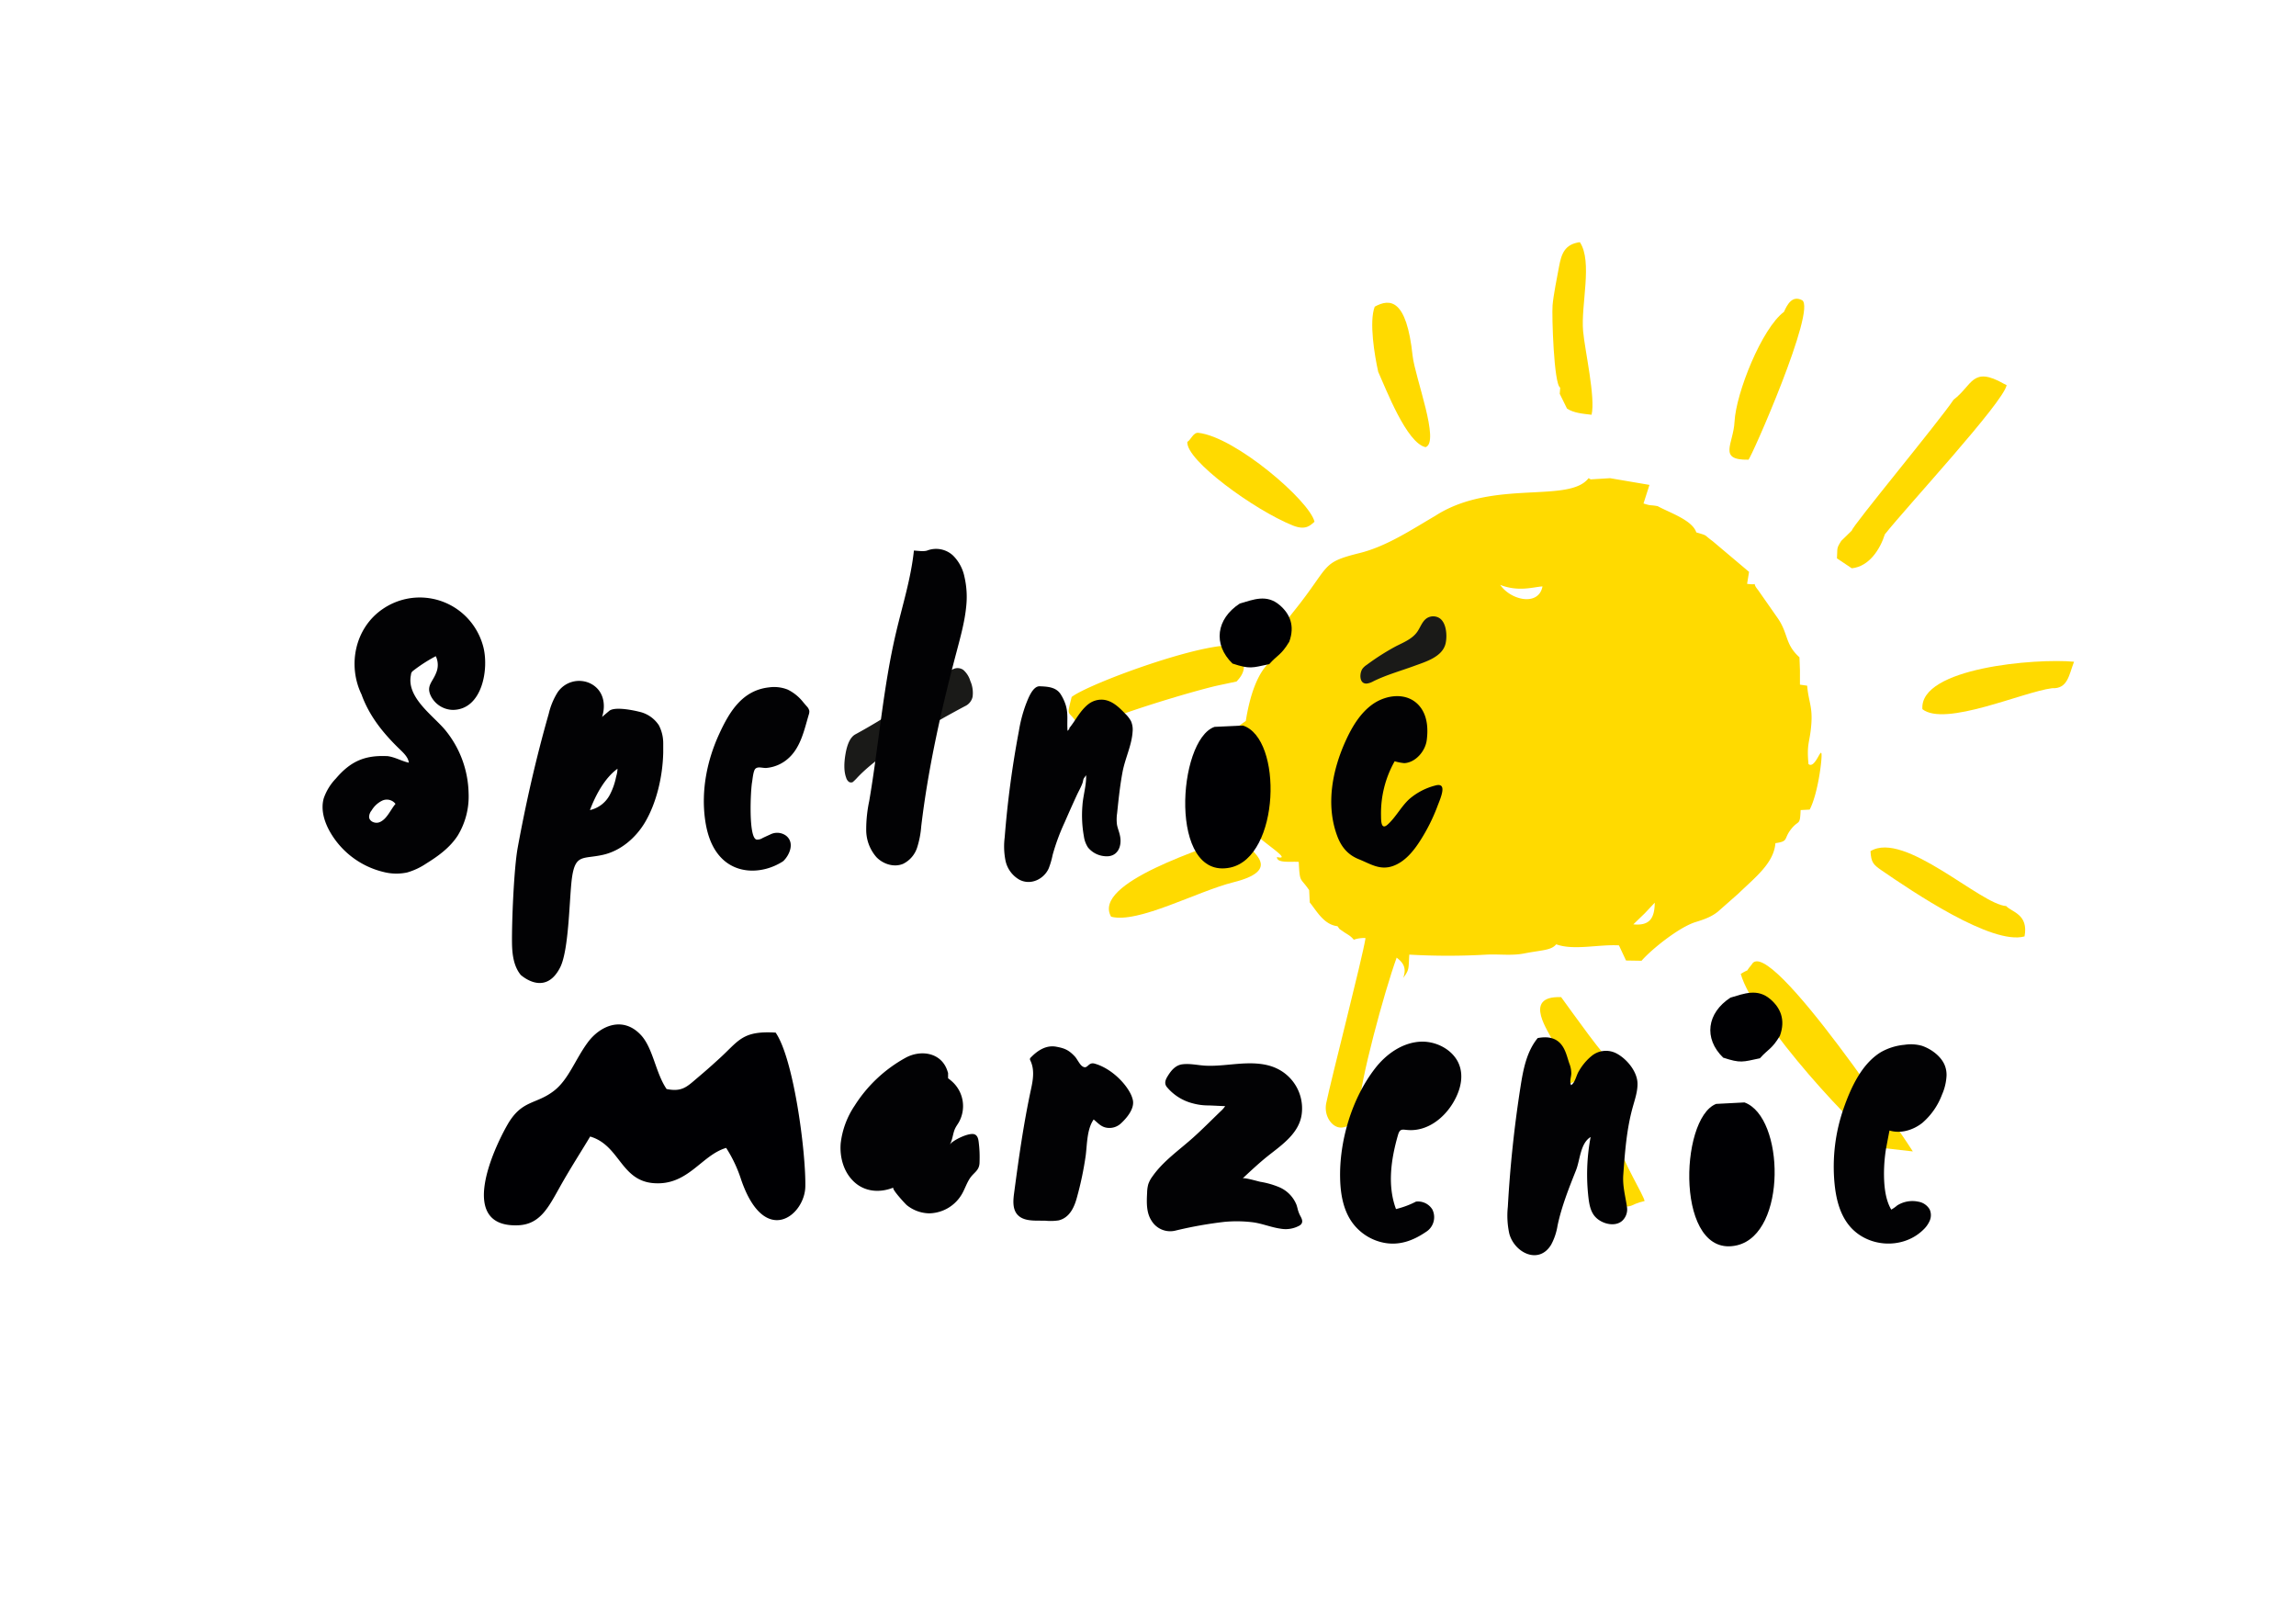<?xml version="1.0" encoding="UTF-8"?> <svg xmlns="http://www.w3.org/2000/svg" id="Layer_1" data-name="Layer 1" viewBox="0 0 841.89 595.28"><defs><style>.cls-1{fill:#ffda00;}.cls-2{fill:#000003;fill-rule:evenodd;}.cls-3{fill:#1a1a18;}.cls-4{fill:#020204;}</style></defs><path class="cls-1" d="M474,192.64c5,2,6.59-.24,8-1.35-1.73-7.61-29-31.11-42.58-32.61-1.91-.21-2.78,2.67-4.05,3.31C434.75,168.68,459.85,186.92,474,192.64Z"></path><path class="cls-1" d="M522.72,163.94c5.38-1.8-3.82-25.42-4.75-33.51-2.23-21-8.32-21.06-13.89-18-2.12,5.51-.06,17.92,1.28,23.89C508.21,142.58,515.75,162.43,522.72,163.94Z"></path><path class="cls-1" d="M453.39,249.86c5.83-5.92.52-9.41.17-13.1-11.27-2-54.29,13.86-60.61,18.76-2,8-1.22,4.42,2,9.73.15.19.34.28.42.58a1.1,1.1,0,0,0,.48.56,7.86,7.86,0,0,0,2.25,1.39c5.44-4.41,40-14.64,48.66-16.51Z"></path><path class="cls-1" d="M572.09,142.11l-.17,2.27,2.67,5.42c2.46,1.6,5.6,1.86,9,2.26,1.5-6.3-2.47-23.62-3.1-30.63-.88-9.66,3.58-25.48-1.2-32.65-5.53.77-6.73,4.19-7.62,8.92-.7,3.73-2.08,10.59-2.38,14.24S569.75,141,572.09,142.11Z"></path><path class="cls-1" d="M458.83,310.88l1.28-2.42c-9.5,5.12,6.62,1.6-5.28-2.46-12.66,4.85-54.58,17.58-47.41,30.08,9.81,2.63,31.64-9.34,44.86-12.63,17-4.22,7.34-10.4,7-11.89C459.25,311.17,459,311.1,458.83,310.88Z"></path><path class="cls-1" d="M691.13,195.89c8.06-10.18,43.46-48.34,44.66-54.69-.34-.15-.76-.36-1-.5-11.72-6.65-11.5.59-18.44,5.82-5.54,8.26-37.17,46.33-37.34,48l-3.87,3.78c-1.88,3-1.3,2.49-1.57,6.4l5.43,3.64C685.44,207.71,689.46,201.22,691.13,195.89Z"></path><path class="cls-1" d="M641.11,168.53c.9-.34,25.23-55.58,19.63-58.49-3.64-1.88-5.45,1.74-6.59,4.28-8.14,6.07-17.61,29.77-18.14,40.32C635.6,162.8,629.76,168.73,641.11,168.53Z"></path><path class="cls-1" d="M651,309.12c5-.71,2.9-1.51,5.75-5.14s3.25-.94,3.5-7l3.32-.17c3-5.76,4.55-18.16,4.34-20.37-.22-2.4-2.45,5.57-4.78,3.68-.72-7.63.48-7.8,1-14.15.61-6.93-1-8.66-1.48-14.59L660,251l0-5.24-.18-4.79c-5.38-4.83-4-8.56-7.93-14.29l-7.27-10.4c-2.91-3.57,1.17-1.52-4-2.24l.72-4.38-13.35-11.26c-3.49-2.55-1.55-1.9-6-3.22-1.43-4.52-9.9-7.25-14.13-9.6-3-.59-2.15,0-5.22-1l2.18-6.81-14.44-2.46-7.11.44-.77-.45c-7.15,9.32-34.51.41-55.53,13.37l-.75.48c-8.58,5-17.76,11.15-27.68,13.61-14.41,3.58-10.52,4.35-23.9,21.06-4.69,5.86-5,6.78-7.07,16.57l-.28,1.06c-6.28,3.92-9.16,14.48-10.48,22.88a53.19,53.19,0,0,0-5.16,4c-.68,7.17,3.92,13.63,7.19,18.31,6-2.81-8.08,10-.19,17.62,4.51,4.84,15.58,11.3,9.57,9.95,0,2.37,5.13,1.54,8,1.77.4,8,.53,5.5,3.82,10.37l.22,4.51c2.51,3.06,5.14,8.14,10.17,8.7,1.1,1.5.32.68,2.39,2.17.26.19,1.2.74,1.48.94a8.39,8.39,0,0,1,2.1,1.84,11.78,11.78,0,0,1,4.22-.62c0-.24.54,1.38.57,1.2,6.45,2.11,2.38,5.83,8.8,4.48-.39.88,1.08,1.13,2.06,1.47,2.3,1.74,3.87,3.65,2.48,7.47,2.33-3.07,1.89-3.38,2.23-8.53a245.64,245.64,0,0,0,28.33,0c4.74-.23,9.22.46,13.79-.43,6.59-1.28,9.88-1.09,11.75-3.35,6.42,2.35,15.64-.05,23,.39l2.6,5.55,5.69.09c3.68-4.23,13.77-12.32,19.8-14.18,3.53-1.08,5.91-2,8.2-3.83l7.55-6.66C643.5,321.72,650.44,316.46,651,309.12ZM550.11,214.44c6.83,2.65,12.31.72,15.49.55C564.19,222.37,554,220.1,550.11,214.44Zm48.8,124.44,4.19-4.05,3.66-3.89C606.69,336.52,605,339.49,598.91,338.88Z"></path><path class="cls-1" d="M735.63,332.18c-9.44-.58-37.38-27.76-49.76-20.13.22,4.11,1,4.9,4,7,11.33,7.77,40.56,27.6,52.48,24.25C743.9,335.11,737.58,334.4,735.63,332.18Z"></path><path class="cls-1" d="M704.9,260c8.35,6.56,36.83-6.33,47.53-7.69,5.8.3,6.2-4.9,8.07-9.71C746.71,241.27,703.69,244.78,704.9,260Z"></path><path class="cls-1" d="M642.29,353.64c-3.08,3.68.13.9-4,3.4,4.78,17,44.35,60.12,52.54,63.89l10.56,1.2C701.38,421.9,648.45,341.73,642.29,353.64Z"></path><path class="cls-1" d="M572.44,365.57c-14.92-.61-3.62,13.78-3.4,15.6,3.45-1.29,3.1,18.2,6,16.44,1.58-1.06,15.29-6.22,16.59-7.59C589.08,389,576.12,370.58,572.44,365.57Z"></path><path class="cls-1" d="M584.22,425.23c4,7.24,2.07,10.22,8.8,16.61,6.05,1.29,4.13-.22,10-1.51-.06-1.75-8.41-15.17-9.34-20.66Z"></path><path class="cls-1" d="M500.74,343.8c-1.36,8.28-12.48,51.13-14.48,60.8-.79,4.47,1.91,8.24,4.74,8.73,3.12.55,7.4-2.71,7.45-7.89.19-8.63,9-41.5,13.72-54.49-1.24-.94-2.69-1.83-4-2.95C505,345.31,503.12,344,500.74,343.8Z"></path><path class="cls-2" d="M244.42,399.25c-4.09-6-4.95-15.11-9.5-19.88-6.62-7-15-3.32-19.55,3-4.47,6.13-6.91,13.36-12.14,17.46-6.64,5.21-11.82,3.24-17.12,12.44-5.18,9-18.48,37.8,3.85,36.94,8.18-.32,11.21-6.72,15.44-14.24,3.9-6.94,7.75-12.84,11-18.3,10.87,3.19,11.16,16.15,23.26,17.09,12.63,1,17.52-10.27,26.61-12.92a49.53,49.53,0,0,1,5.48,11.61c8.55,25,23.31,13.23,23.54,2.63.26-12.32-4.17-46.77-10.88-56.51-12.32-.74-13.47,3-20.66,9.53-3.47,3.16-4.58,4.14-8.22,7.23S250.05,400.4,244.42,399.25Z"></path><path class="cls-2" d="M639.66,404.17l-10.4.54c-13.63,5.35-14.93,57.21,7.74,51.82C655.33,452.09,654.35,409.49,639.66,404.17Z"></path><path class="cls-2" d="M634.52,365.75c-8.64,5.61-9.93,14.95-2.67,22,6.46,2.11,7.06,1.58,13.47.23,3.11-3.5,4.3-3.22,7.33-8.23,2.14-5.88.22-10.26-3.53-13.45C644.36,362.26,639.56,364.27,634.52,365.75Z"></path><path class="cls-2" d="M455.75,266l-10.4.48c-13.64,4.7-16.93,56.33,5.73,51.59C469.42,314.18,470.43,270.71,455.75,266Z"></path><path class="cls-2" d="M454.6,221.27c-8.64,5.61-9.92,14.95-2.67,22,6.46,2.11,7.06,1.57,13.47.22,3.11-3.5,4.3-3.21,7.34-8.22,2.14-5.88.21-10.27-3.54-13.45C464.44,217.77,459.65,219.79,454.6,221.27Z"></path><path class="cls-3" d="M353.82,258.9q-15,8-24.94,14.58t-14.89,12c-.31.33-.74.75-1.29,1.24a1.53,1.53,0,0,1-1.44-.08,3,3,0,0,1-1-1.54c-.8-2.17-.86-5.13-.2-8.86s1.85-6.05,3.55-7a209.09,209.09,0,0,0,17.85-10.9q8.69-5.9,16.74-12.44l1.41-.63a3.65,3.65,0,0,1,3.6.32,8.61,8.61,0,0,1,2.58,4.06,10.76,10.76,0,0,1,.83,5.85A4.94,4.94,0,0,1,353.82,258.9Z"></path><path class="cls-4" d="M354.26,222.58a32.76,32.76,0,0,0-.64-11.21,15.3,15.3,0,0,0-4.14-7.68,9.1,9.1,0,0,0-9.35-1.91,3,3,0,0,1-.42.13c-1.32.32-3.26,0-4.6-.07-1.07,10.2-4.2,20.06-6.55,30.06-4.78,20.31-6.32,41.23-9.84,61.79a50.13,50.13,0,0,0-1.1,10.69,15.18,15.18,0,0,0,3.74,9.86c2.48,2.59,6.52,3.86,9.82,2.44a10.1,10.1,0,0,0,5.09-5.88,33.73,33.73,0,0,0,1.52-7.82c2.56-21.54,7.43-43.21,13-64.16C352.19,233.5,353.72,228,354.26,222.58Z"></path><path class="cls-4" d="M475.77,443c-.11-.42-.23-.86-.39-1.33a11.8,11.8,0,0,0-6.49-6.5,30.78,30.78,0,0,0-6.75-1.9c-.77-.15-6-1.68-6.5-1.24,3-2.8,6-5.61,9.17-8.15,5.26-4.18,11.84-8.53,12.55-15.88a16.2,16.2,0,0,0-9.31-16.34c-4-1.87-8.66-2-13.1-1.71s-8.88,1-13.32.72c-2.66-.18-5.41-.83-8.09-.48-2.48.32-4.05,2.2-5.31,4.23-.87,1.38-1.44,2.75-.37,4.1a18.2,18.2,0,0,0,9.56,6,21.53,21.53,0,0,0,5.76.75c.68,0,6,.29,6.06.25a9.41,9.41,0,0,1-1.59,1.83c-3.37,3.24-6.65,6.57-10.14,9.7-5.06,4.55-11,8.61-14.92,14.23a10.34,10.34,0,0,0-1.54,2.87,12.62,12.62,0,0,0-.43,3.12c-.19,3.51-.32,7.29,1.6,10.23a8,8,0,0,0,8.87,3.64,148.78,148.78,0,0,1,17.76-3.17,48.24,48.24,0,0,1,10.54.14c3.48.46,6.7,1.86,10.16,2.34a10.41,10.41,0,0,0,7.05-1.2c1.46-1,.84-2.32.15-3.56A11.44,11.44,0,0,1,475.77,443Z"></path><path class="cls-4" d="M359.17,422.27c-.05-1.21-.16-2.41-.31-3.61s-.42-2.25-1.37-2.73c-1.91-1-8.26,2.15-9.29,3.76,1.2-1.87,1.11-4.21,2.12-6.17.36-.7.83-1.35,1.22-2a12.12,12.12,0,0,0-2.06-14.67,18.09,18.09,0,0,0-1.84-1.54c0-.18,0-.36,0-.54v-1.4l-.28-.85c-2.24-6.69-9.74-7.78-15.33-4.71a51.36,51.36,0,0,0-18.66,17.56,31.05,31.05,0,0,0-5.11,13.81c-.4,4.94,1,10.18,4.5,13.7,4,4.09,9.73,4.57,14.85,2.5-.9.37,4.41,6.06,4.89,6.45a13.47,13.47,0,0,0,8.2,3,14.17,14.17,0,0,0,12.19-7.38c1-1.83,1.67-3.91,2.87-5.64,1.41-2,3.26-2.68,3.41-5.38C359.22,425,359.23,423.64,359.17,422.27Z"></path><path class="cls-4" d="M415.37,403.2a10.33,10.33,0,0,0-.84-2.27c-2.42-4.7-7.81-9.52-13.19-11-2.44-.65-2.48,2.31-4.45,1-1-.63-1.92-2.7-2.78-3.62-2.19-2.34-3.71-3-6.75-3.56-3.71-.71-6.86,1.34-9.35,3.9a1,1,0,0,0-.36.61,1.21,1.21,0,0,0,.16.55c1.6,3.31,1,7,.25,10.46-2.72,12.56-4.52,25.41-6.21,38.14-.35,2.62-.59,5.56,1,7.64,2.3,2.91,6.73,2.39,10.44,2.48a19.56,19.56,0,0,0,4.9-.12c4.1-1,5.81-5,6.76-8.65a119.84,119.84,0,0,0,3.17-15.24c.52-4.15.42-9.53,2.9-13.1,1.45,1.16,2.6,2.63,4.65,3a6.16,6.16,0,0,0,5.38-1.59C413.43,409.63,416.1,406.25,415.37,403.2Z"></path><path class="cls-4" d="M534.46,389.05c-2.59-4.73-8.45-7.54-14-7.13-6.43.48-12.16,4.54-16.13,9.62-8.64,11.07-13.31,26.81-12.93,40.73.15,5.51,1.13,11.19,4.28,15.71a18.81,18.81,0,0,0,12,7.68c5.65,1,10.55-.88,15.16-4a6.36,6.36,0,0,0,2.37-8.25,6.17,6.17,0,0,0-6-2.88,32.51,32.51,0,0,1-7.33,2.73c-3.22-8.64-1.82-18.32.74-27.18.71-2.45,1.62-1.93,3.7-1.79,7,.48,13.08-4.25,16.53-10.05,2.27-3.8,3.7-8.39,2.59-12.68A11.62,11.62,0,0,0,534.46,389.05Z"></path><path class="cls-4" d="M596.29,440.76c-.58-3.36-1.33-6.48-1.07-10.07.61-8.33,1.22-16.72,3.46-24.76.78-2.82,1.77-5.64,1.76-8.56,0-4.46-3.93-9.2-7.74-11.18a8.27,8.27,0,0,0-9.29,1.11c-.2.16-.39.33-.58.5a20.55,20.55,0,0,0-3.88,4.87c-1,1.6-1.29,4.06-2.85,5.18-.67-1.38,0-2.82.06-4.24a9.89,9.89,0,0,0-.76-3.81c-.9-2.69-1.49-5.68-3.68-7.68s-5.13-2.06-7.88-1.55c-4.06,4.94-5.32,11.53-6.3,17.84a441.18,441.18,0,0,0-4.65,44,31,31,0,0,0,.53,9.85c1.89,7.05,10.86,11.52,15.35,4.06a21.94,21.94,0,0,0,2.35-7c1.48-7,4.13-13.66,6.77-20.29,1.51-3.81,1.56-9.87,5.35-12.18a73.93,73.93,0,0,0-.78,22.32c.3,2.51.81,5.17,2.54,7,2.52,2.69,7.65,3.84,10.16,1.06a5.71,5.71,0,0,0,1.4-4.84C596.48,441.86,596.39,441.3,596.29,440.76Z"></path><path class="cls-4" d="M713.75,394.4a9.43,9.43,0,0,0-.72-4c-1.39-3.27-5-5.89-8.32-7a15.13,15.13,0,0,0-6.39-.36,21.26,21.26,0,0,0-8.65,2.7c-7,4.27-10.92,12.87-13.56,20.33a65,65,0,0,0-3.44,27.68c.51,5.42,1.81,11,5.15,15.26,6.45,8.26,19.4,9.27,27.07,2.16l.33-.32a9.85,9.85,0,0,0,2.4-3.4,5.12,5.12,0,0,0-.07-4.08,5.91,5.91,0,0,0-4.12-2.81,10.48,10.48,0,0,0-7.77,1.37,13,13,0,0,1-2.18,1.53c-2.4-4-2.73-9.81-2.65-14.33a58.68,58.68,0,0,1,.65-7.49c.09-.6,1.34-7.18,1.36-7.17,4.07,1.23,8.63-.12,12-2.77a25.47,25.47,0,0,0,7.24-10.37A19.7,19.7,0,0,0,713.75,394.4Z"></path><path class="cls-4" d="M177.12,236.78A24.27,24.27,0,0,0,174,229.9a24,24,0,0,0-33.72-6.59c-10.11,6.93-12.93,20.56-7.69,31.35l.24.67c2.86,7.46,7.64,13.37,13.22,18.85,1.5,1.48,3.67,3.29,3.85,5.44-2.67-.59-5.08-2.09-7.92-2.43l-.45,0c-7.92-.29-13.06,2-18.36,8.22a19.76,19.76,0,0,0-4.46,7.26c-1.18,4.17.21,8.66,2.34,12.38a30.9,30.9,0,0,0,19.55,14.62,18.82,18.82,0,0,0,8.7.19,24.79,24.79,0,0,0,7-3.28c4.38-2.71,8.69-5.84,11.52-10.21a27.6,27.6,0,0,0,4-15.67,37.68,37.68,0,0,0-8.58-23.07c-4.43-5.32-14.21-11.88-12.58-20.06l.06-.43a1.81,1.81,0,0,1,.72-1.19,56.83,56.83,0,0,1,8.35-5.38,7.38,7.38,0,0,1,.11,6.17c-1.29,3.34-3.75,4.75-1.86,8.52a9.23,9.23,0,0,0,8,5C176.91,260.2,179.43,245,177.12,236.78Zm-40.87,60.36a9.19,9.19,0,0,1,3.77-3.55,4,4,0,0,1,5,1.13c-1.8,2.08-3.1,5.56-5.79,6.69-1.56.66-3.78-.17-3.89-1.89a3.9,3.9,0,0,1,.82-2.28Z"></path><path class="cls-4" d="M243.19,275.91c0-1.16,0-2.31,0-3.43a14.26,14.26,0,0,0-1.59-6.57,11.62,11.62,0,0,0-7.33-5c-2.24-.56-9-1.95-10.93-.25-.86.73-1.73,1.44-2.57,2.19,1.51-4.71.49-10-4.45-12.36a9.52,9.52,0,0,0-11.9,3.4,25.84,25.84,0,0,0-3.21,7.78c-4.62,16.16-8.35,32.57-11.38,49.1-1.4,7.65-2.19,27.21-2.09,35,.06,4.14.61,8.55,3.26,11.72-.38-.45,8.66,8.39,14.38-2.79,3.32-6.49,3.36-25.81,4.35-32.9,1.25-8.87,4.08-6.75,11.42-8.42,6.45-1.46,11.93-6.2,15.28-11.77C240.76,294.36,243,284.63,243.19,275.91Zm-17.1,8.22c-.09.32-.17.65-.25,1a24.14,24.14,0,0,1-2.19,6.17,10.94,10.94,0,0,1-7.33,5.69c2-5.35,5.4-11.76,10.1-15.15A9.6,9.6,0,0,1,226.09,284.13Z"></path><path class="cls-4" d="M294.58,257.51a16.51,16.51,0,0,0-5.74-4.69A13.52,13.52,0,0,0,282,252c-9.86,1.07-14.58,9-18.34,17.2-4.46,9.74-6.6,20.69-5.11,31.37.68,4.83,2.17,9.72,5.41,13.37,6,6.83,15.85,6.46,23,1.93a3.4,3.4,0,0,0,.78-.74c1.41-1.55,3.14-4.88,1.62-7.48a4.53,4.53,0,0,0-1.65-1.61,5.54,5.54,0,0,0-5.19-.15c-.87.41-1.91.85-3,1.4a3.46,3.46,0,0,1-2.1.51c-3.05-.59-2.19-18.11-1.66-21,.2-1.08.43-4.28,1.26-5,1-.88,2.52-.17,4-.26a13.88,13.88,0,0,0,8.37-3.81c4.28-4.05,5.54-10.24,7.15-15.67a3.59,3.59,0,0,0,.22-1.44,3.52,3.52,0,0,0-.91-1.64C295.43,258.51,295,258,294.58,257.51Z"></path><path class="cls-4" d="M410.75,306.8q-.08-.45-.18-.87c-.29-1.21-.78-2.38-1-3.61a15.33,15.33,0,0,1,.05-4.17c.53-5.07,1.05-10.15,2-15.17s3.38-9.76,3.68-14.76a7.75,7.75,0,0,0-.6-3.86,11.34,11.34,0,0,0-2.11-2.7c-2.23-2.34-4.8-4.84-8.12-5.13a7.81,7.81,0,0,0-5.29,1.55,11.84,11.84,0,0,0-1.35,1.19c-2.31,2.33-3.7,5.17-5.74,7.66a.69.69,0,0,1,.05.17,3.17,3.17,0,0,1-.69.84c-.3-3.5.4-6.54-.86-10a16.42,16.42,0,0,0-1.7-3.47c-1.69-2.57-4.7-2.76-7.65-2.87-2.63-.1-4.31,4.72-5.06,6.58a52,52,0,0,0-2.57,9.78,360.84,360.84,0,0,0-5.21,39,26.62,26.62,0,0,0,.3,8.59,10.54,10.54,0,0,0,5.16,7c4.26,2.16,9-.39,10.68-4.19a29.79,29.79,0,0,0,1.44-4.94,77.48,77.48,0,0,1,4.36-11.83q2.17-5,4.47-10c.69-1.5,1.58-3,2.13-4.56.18-.5.2-1.05.42-1.55.09-.23.9-1.21.89-1.32.16,3.57-1.09,7.45-1.34,11.06a43.8,43.8,0,0,0,.55,11.54,9.79,9.79,0,0,0,1.48,3.93,8.77,8.77,0,0,0,6,3.19C409.66,314.45,411.38,310.54,410.75,306.8Z"></path><path class="cls-3" d="M530.08,235.85c-1.13,5-7.33,6.75-11.56,8.31-5,1.83-10.1,3.24-14.86,5.57a6.76,6.76,0,0,1-2.47.87c-2.81.2-2.75-3.64-1.66-5.35a6,6,0,0,1,1.62-1.5,87.09,87.09,0,0,1,10.67-6.8c2.83-1.44,6-2.69,7.82-5.27,1.19-1.67,1.8-3.83,3.49-5a4.33,4.33,0,0,1,4.63-.1c2.61,1.62,2.91,6.38,2.36,9.06A1.18,1.18,0,0,1,530.08,235.85Z"></path><path class="cls-4" d="M528.24,292.5c.92-2.71,1.42-5.52-2.09-4.48a23.53,23.53,0,0,0-9.4,4.94c-3,2.76-4.91,6.61-7.91,9.32-2.44,2.2-2.43-1.34-2.45-3.28a38.78,38.78,0,0,1,5-19.91,18,18,0,0,0,3.56.69c4.13-.24,7.68-4.4,8.2-8.42.58-4.43.21-9.29-2.84-12.72-4.39-4.92-11.82-4-16.8-.59-4.62,3.19-7.7,8.31-10.08,13.54-4.89,10.74-7.37,23.47-3.1,34.9,1.55,4.15,4,6.94,7.9,8.51,4.22,1.68,7.67,4.14,12.4,2.54,4.44-1.51,7.69-5.48,10.26-9.55A67.93,67.93,0,0,0,527,295.8C527.17,295.26,527.76,293.93,528.24,292.5Z"></path></svg> 